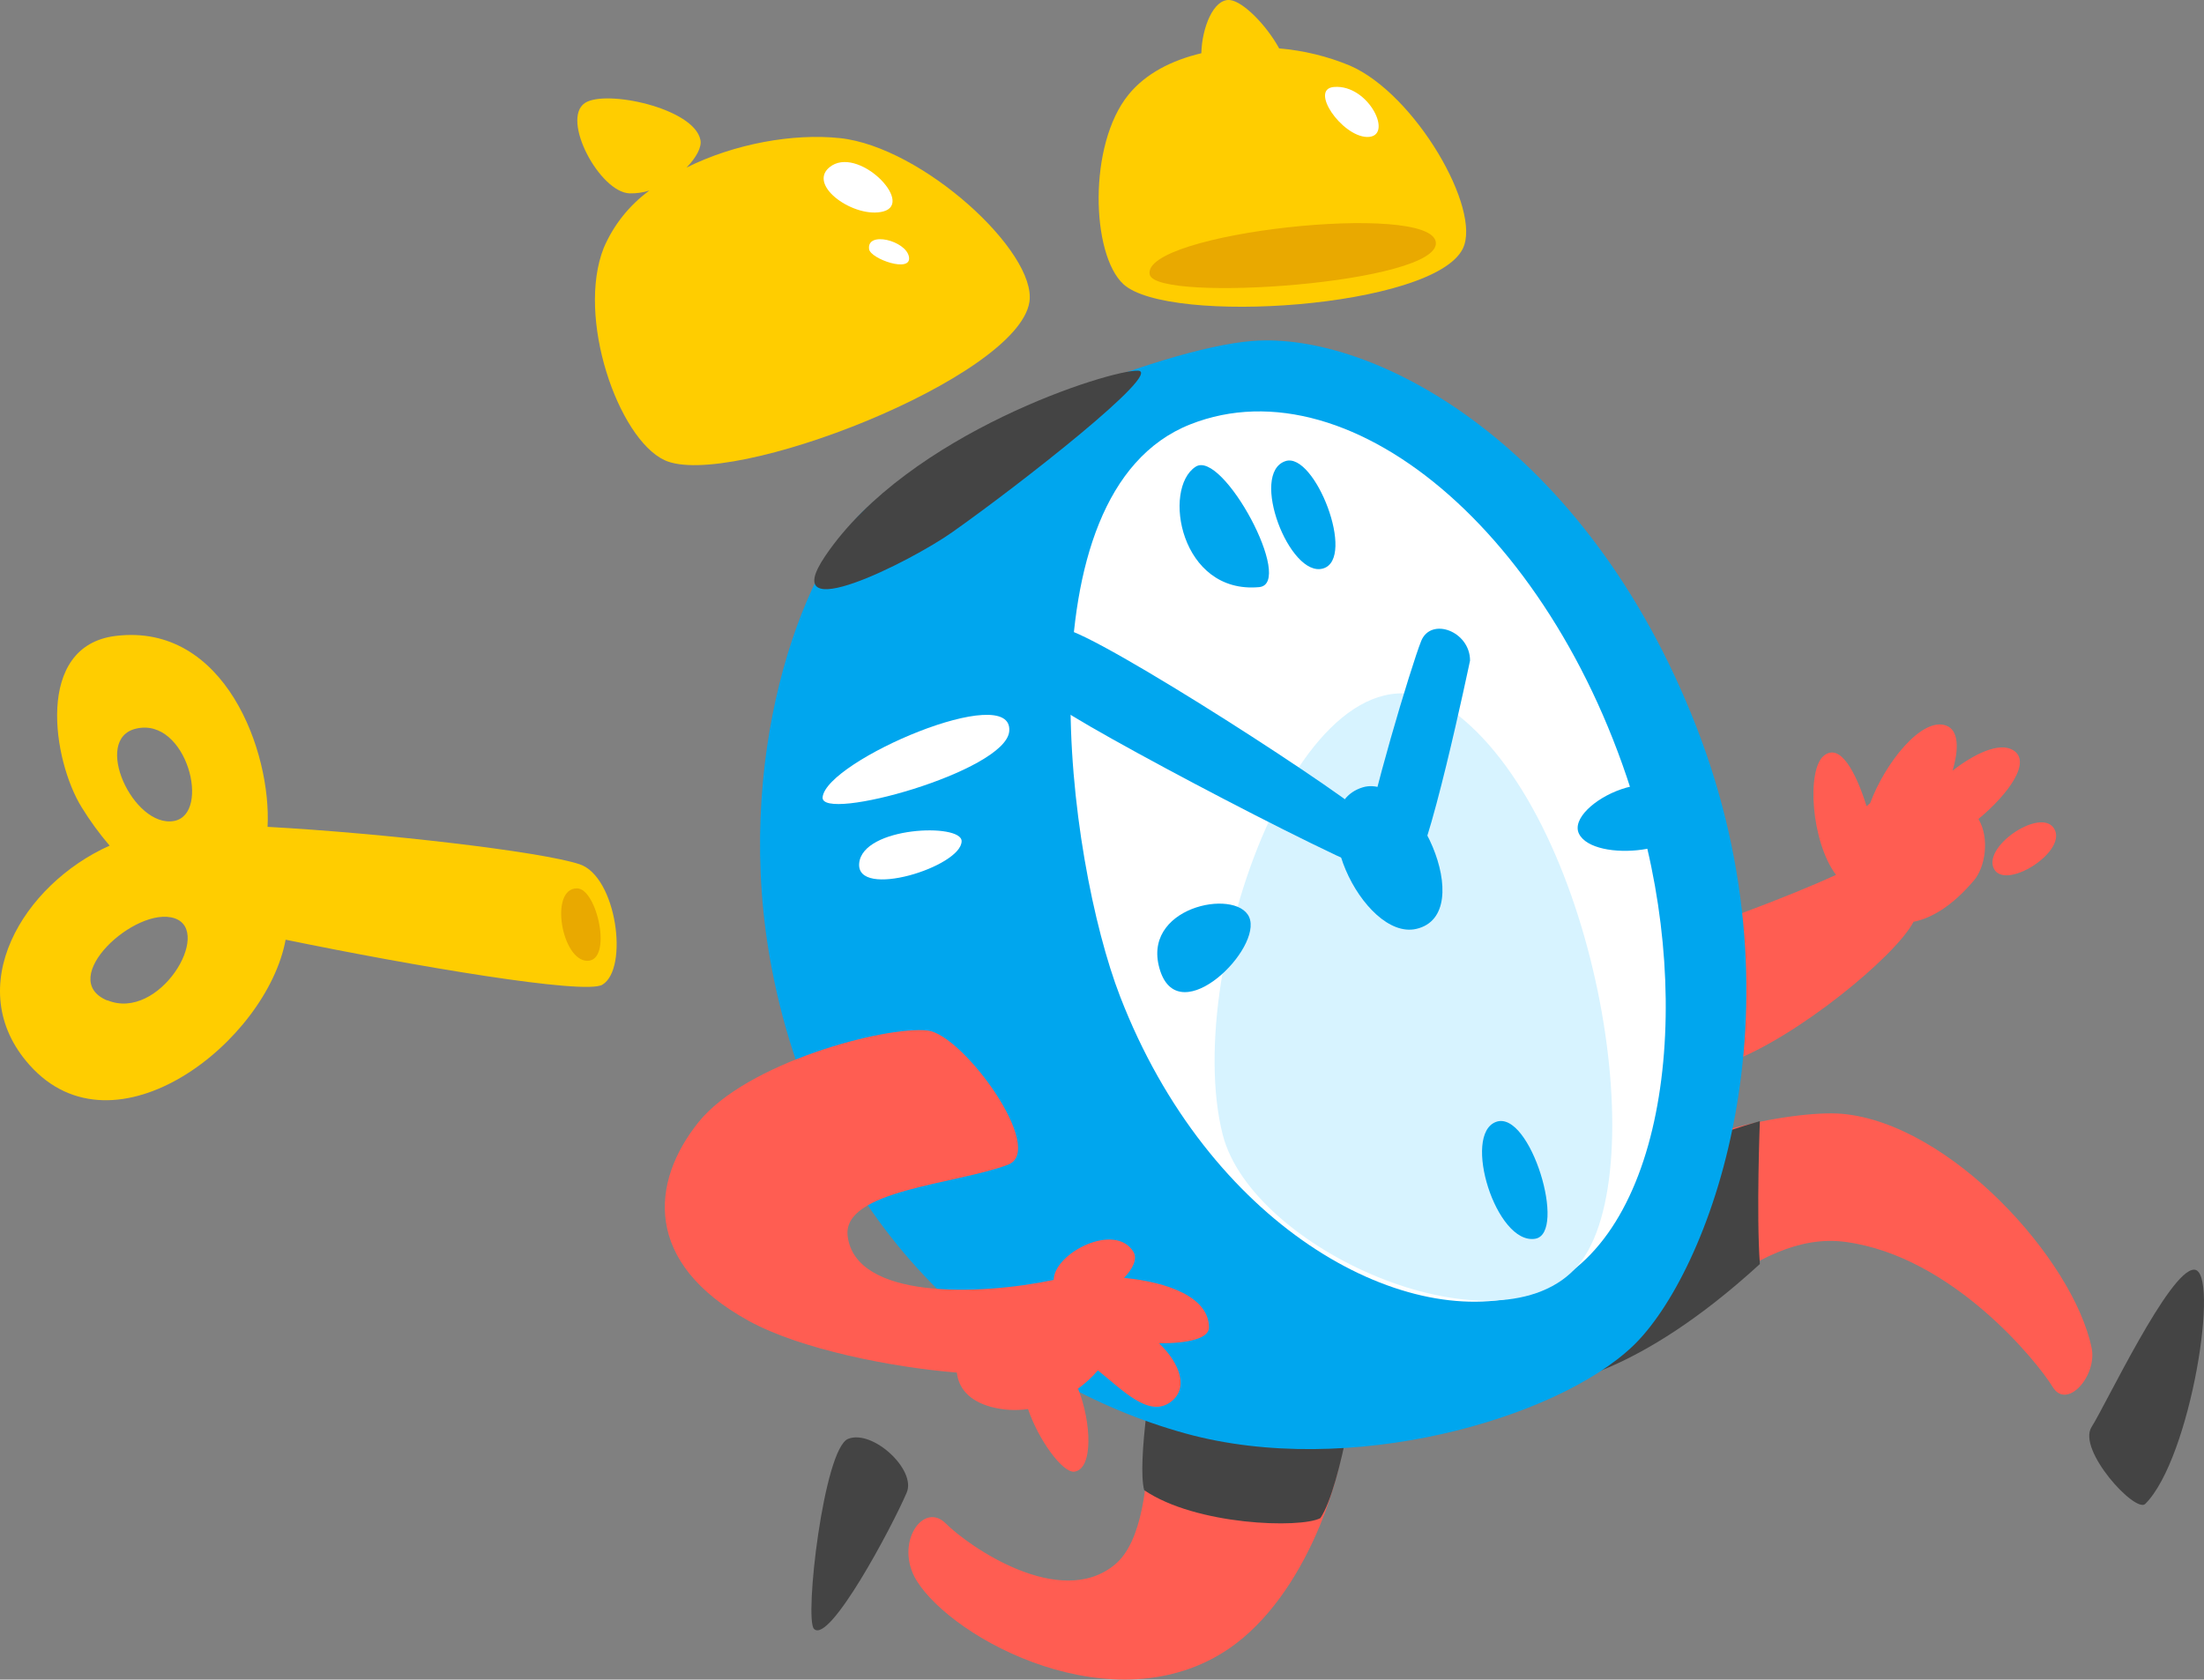 <?xml version="1.0" encoding="UTF-8"?>
<svg id="Layer_2" data-name="Layer 2" xmlns="http://www.w3.org/2000/svg" viewBox="0 0 425.87 324.6">
  <rect x="0" y="0" width="425.87" height="324.6" fill="#808080" stroke="none"/>
  <defs>
    <style>
      .cls-1 {
        fill: #ff5d52;
      }

      .cls-1, .cls-2, .cls-3, .cls-4, .cls-5, .cls-6, .cls-7 {
        stroke-width: 0px;
      }

      .cls-2 {
        fill: #00a6ee;
      }

      .cls-3 {
        fill: #fff;
      }

      .cls-4 {
        fill: #444;
      }

      .cls-5 {
        fill: #ffcd00;
      }

      .cls-6 {
        fill: #d7f3ff;
      }

      .cls-7 {
        fill: #e9a900;
      }
    </style>
  </defs>
  <g id="_Слой_2" data-name="Слой 2">
    <path class="cls-1" d="m388.94,144.95c-2.63-1.54-7.34.64-11.66,4,1.27-4.22,1.2-7.83-1.22-8.72-4.73-1.75-11.84,7.26-14.7,15-.24.18-.47.37-.69.57-2.1-6.67-5.13-12.34-8.29-9.72-3.31,2.76-2.44,16.54,2.38,23-9.18,4.24-25.81,10.49-42.85,15.92-5.85,1.86,7.93,25.69,22.46,20.23,13-4.87,31.78-20.35,35.33-27v-.07c3.56-.71,7.55-3.09,11.71-8,2.2-2.57,3.08-8.16.88-11.88,5.85-4.85,10.37-11.16,6.65-13.33h0Z"/>
    <path class="cls-1" d="m397.07,160.44c-2.16-4.77-13.86,2.88-11.85,7.34s13.86-2.87,11.85-7.34Z"/>
    <path class="cls-1" d="m313.86,229.13c6.32-9.47,32.61-14.7,42.06-13.87,20.89,1.84,44.68,28.15,48.23,45.21,1.14,5.4-4.77,12.14-7.54,7.55s-19.24-25.22-40-28c-18.24-2.49-33.31,19.23-48.09,22.5s-.14-25.13,5.34-33.39Z"/>
    <path class="cls-4" d="m340.05,216.67s-.7,18,0,27.62c-24,22-39.39,23-39.39,23,0,0-3-20.83,8.7-34.27,5.67-6.49,14.82-11.75,30.69-16.35h0Z"/>
    <path class="cls-1" d="m260.07,273.36c0-9.86-27.69-22.26-36.7-17.76-3.52,1.76,2.65,38-7.95,46.78s-28.25-3.53-32.66-7.94-10,3.9-5.67,11c7.06,11.47,38.28,28.21,60.35,13.2,14.94-10.2,22.63-33.96,22.63-45.28Z"/>
    <path class="cls-4" d="m255.13,293.4c4.12-6.11,7.67-29.95,7.67-33.76,0-7.32-37.14-10.59-38.79-2.3-1.41,7.07-4.29,25.32-2.93,30.65,10,6.82,30.2,7.43,34.05,5.41Z"/>
    <path class="cls-2" d="m315.49,260.16c14.5-13.8,33.94-64.13,12.27-119.77-21.23-54.46-62.25-76.38-85.82-74.49-17.87,1.42-59.81,18.51-74.9,32.66-12.25,11.49-25.61,48.54-17.91,88.64,9.89,51.64,45.52,80.33,79.92,89.83,31.58,8.71,71.58-2.72,86.44-16.87h0Z"/>
    <path class="cls-3" d="m229.98,82.02c31.52-12.48,72.71,22.79,87.4,78.29,10.1,38.2,3.4,82.35-22.63,89.92-24.12,7-61.25-13.47-78.32-57.66-10.19-26.32-19.78-97.35,13.55-110.55h0Z"/>
    <path class="cls-6" d="m281.53,138.06c-27.8-21.63-53.54,48.68-45.27,81.23,5.66,22.23,51.88,42.54,67.91,26.1s4.71-86.05-22.64-107.33h0Z"/>
    <path class="cls-4" d="m423.95,245.38c-4.71,0-17,26-19.81,30.42s8.49,16.73,10.38,14.85c8.86-8.84,14.51-45.27,9.43-45.27h0Z"/>
    <g>
      <path class="cls-2" d="m231.03,90.2c-6.49,4.21-3,24.67,12.27,23.27,6.97-.66-7.05-26.66-12.27-23.27Z"/>
      <path class="cls-2" d="m248.38,89.12c-7,2.34.8,22.63,7.27,20.75s-1.61-22.64-7.27-20.75Z"/>
      <path class="cls-2" d="m325.85,157.37c-3.07-12.28-23.57-1.88-20.74,3.78s22.62,3.76,20.74-3.78Z"/>
      <path class="cls-2" d="m241.56,177.81c-1.47-6.32-20.43-3.09-17.67,8.76,3.07,13.16,19.22-2.15,17.67-8.76Z"/>
      <path class="cls-2" d="m296.62,239.41c6.27-1-.94-25-7.54-22.59s-.01,23.78,7.54,22.59Z"/>
      <path class="cls-2" d="m284.05,127.66c0-5.66-7.54-8.48-9.44-3.78s-10.37,33-10.37,37.72,5.66,6.6,8.49,6.6,11.32-40.54,11.32-40.54Z"/>
      <path class="cls-2" d="m205.51,121.52c-6.26-.89-5.82,10.56-2,14.33s62.65,34.7,65.48,33.76-.94-7.06-3.75-10.83-53.13-36.32-59.73-37.26h0Z"/>
    </g>
    <path class="cls-4" d="m175.2,288.46c1.89-4.43-6.61-12.26-11.32-10.38s-8.5,34.89-6.59,36.73c2.99,3,15.09-19.75,17.91-26.35Z"/>
    <path class="cls-5" d="m162.27,26.69c-9-.95-20.32,1.07-29.61,5.69,1.88-1.92,3-4,2.67-5.38-1.28-6.1-18.27-9.76-22.3-7.1-4.71,3.13,2.84,17.26,8.62,17.47,1.29.03,2.59-.15,3.82-.54-3.87,2.83-6.91,6.65-8.8,11.05-5.36,13.47,2.78,36.85,11.73,41.05,12.4,5.81,68.25-15.84,70.51-30.57,1.47-9.64-20.67-29.99-36.64-31.67h0Z"/>
    <path class="cls-3" d="m160.26,32.34c-4.33,3.58,5,10,10.44,8.52,6.09-1.68-5.09-12.95-10.44-8.52Z"/>
    <path class="cls-3" d="m167.94,48.19c.33,1.86,8.24,4.64,7.7,1.47s-8.26-5.09-7.7-1.47Z"/>
    <path class="cls-3" d="m195.01,141.34c.9-9.86-35.35,5.66-36.06,12.73-.5,4.93,35.35-4.95,36.06-12.73Z"/>
    <path class="cls-3" d="m185.81,162.56c0-3.54-19.09-2.83-19.79,4.25-.7,7.08,19.79.7,19.79-4.25Z"/>
    <path class="cls-5" d="m260.84,12.68c-4.36-1.81-8.97-2.93-13.67-3.32-2.49-4.55-7-9.09-9.51-9.35-3.18-.33-5.42,5.39-5.53,10.28-5.7,1.35-10.76,3.92-14.07,8-7.85,9.65-7.21,30.88-1,36.62,8.64,8,59.93,4.63,65.59-6.85,3.73-7.54-9.17-29.9-21.81-35.38h0Z"/>
    <path class="cls-3" d="m257.75,16.81c-4.81.4,1.48,9.48,6.35,9.66,5.41.16.41-10.24-6.35-9.66Z"/>
    <path class="cls-7" d="m222.16,53.07c1.25,5.52,56.16,1.71,55.28-6.24s-57.06-1.83-55.28,6.24Z"/>
    <path class="cls-4" d="m219.9,71.64c-5.19-.25-44.32,12-60.44,35.81-9.68,14.29,16.52,1.07,24.55-4.6,13.05-9.21,40.84-30.97,35.89-31.21h0Z"/>
    <path class="cls-5" d="m111.97,167.02c-7.48-2.47-38-6-60.27-7.22.77-14.39-8.17-39.48-29.34-36.9-15.78,1.91-12.11,24.18-6.61,33.07,1.61,2.63,3.43,5.12,5.43,7.46-16.75,7.49-28.8,27.46-15.49,42.38,16.51,18.56,45.86-4.51,49.5-24.2,24.61,5.06,57.85,10.72,61.2,8.7,5.16-3.09,2.76-20.93-4.42-23.29h0Zm-85.64-26.21c9.75-2.25,14.55,16.53,7.28,17.86-7.84,1.38-15.88-15.93-7.28-17.86Zm-5.6,52.55c-10-4.17,5.52-18.4,13-15.89s-2.99,20.02-13,15.84v.05Z"/>
    <path class="cls-7" d="m111.49,171.69c-5.41,0-2.95,14,2,14s1.89-14-2-14Z"/>
    <path class="cls-1" d="m233.61,256.57c0-5.86-7.9-8.78-16.42-9.6,1.71-1.76,2.62-3.68,1.84-5-3.52-5.88-15.36.18-15.43,5.39-14.59,3.05-38.28,3.79-39.81-8.46-1.11-8.91,21-10,31-13.81,7.47-2.88-8.66-25.16-15.56-25.93-8.21-.91-35.08,6.24-44.29,17.75s-10.74,27.11,9.72,38.36c10.09,5.55,27.83,9,40.23,10,.32,2.95,2.3,5.44,6.57,6.62,2.34.63,4.78.78,7.18.43,2.07,6.07,6.74,12.39,8.95,12.1,3.69-.49,3.32-9.52.72-16.05,1.42-1.02,2.7-2.2,3.83-3.53,4.83,3.88,9.68,9,13.82,6.28,3.83-2.55,2.2-7.49-2-11.51,5.5.03,9.64-.9,9.65-3.04h0Z"/>
    <path class="cls-2" d="m263.3,152.17c-12.26,3.78.1,29.72,10.37,27.35,12.26-2.82-.41-30.4-10.37-27.35h0Z"/>
  </g>
</svg>